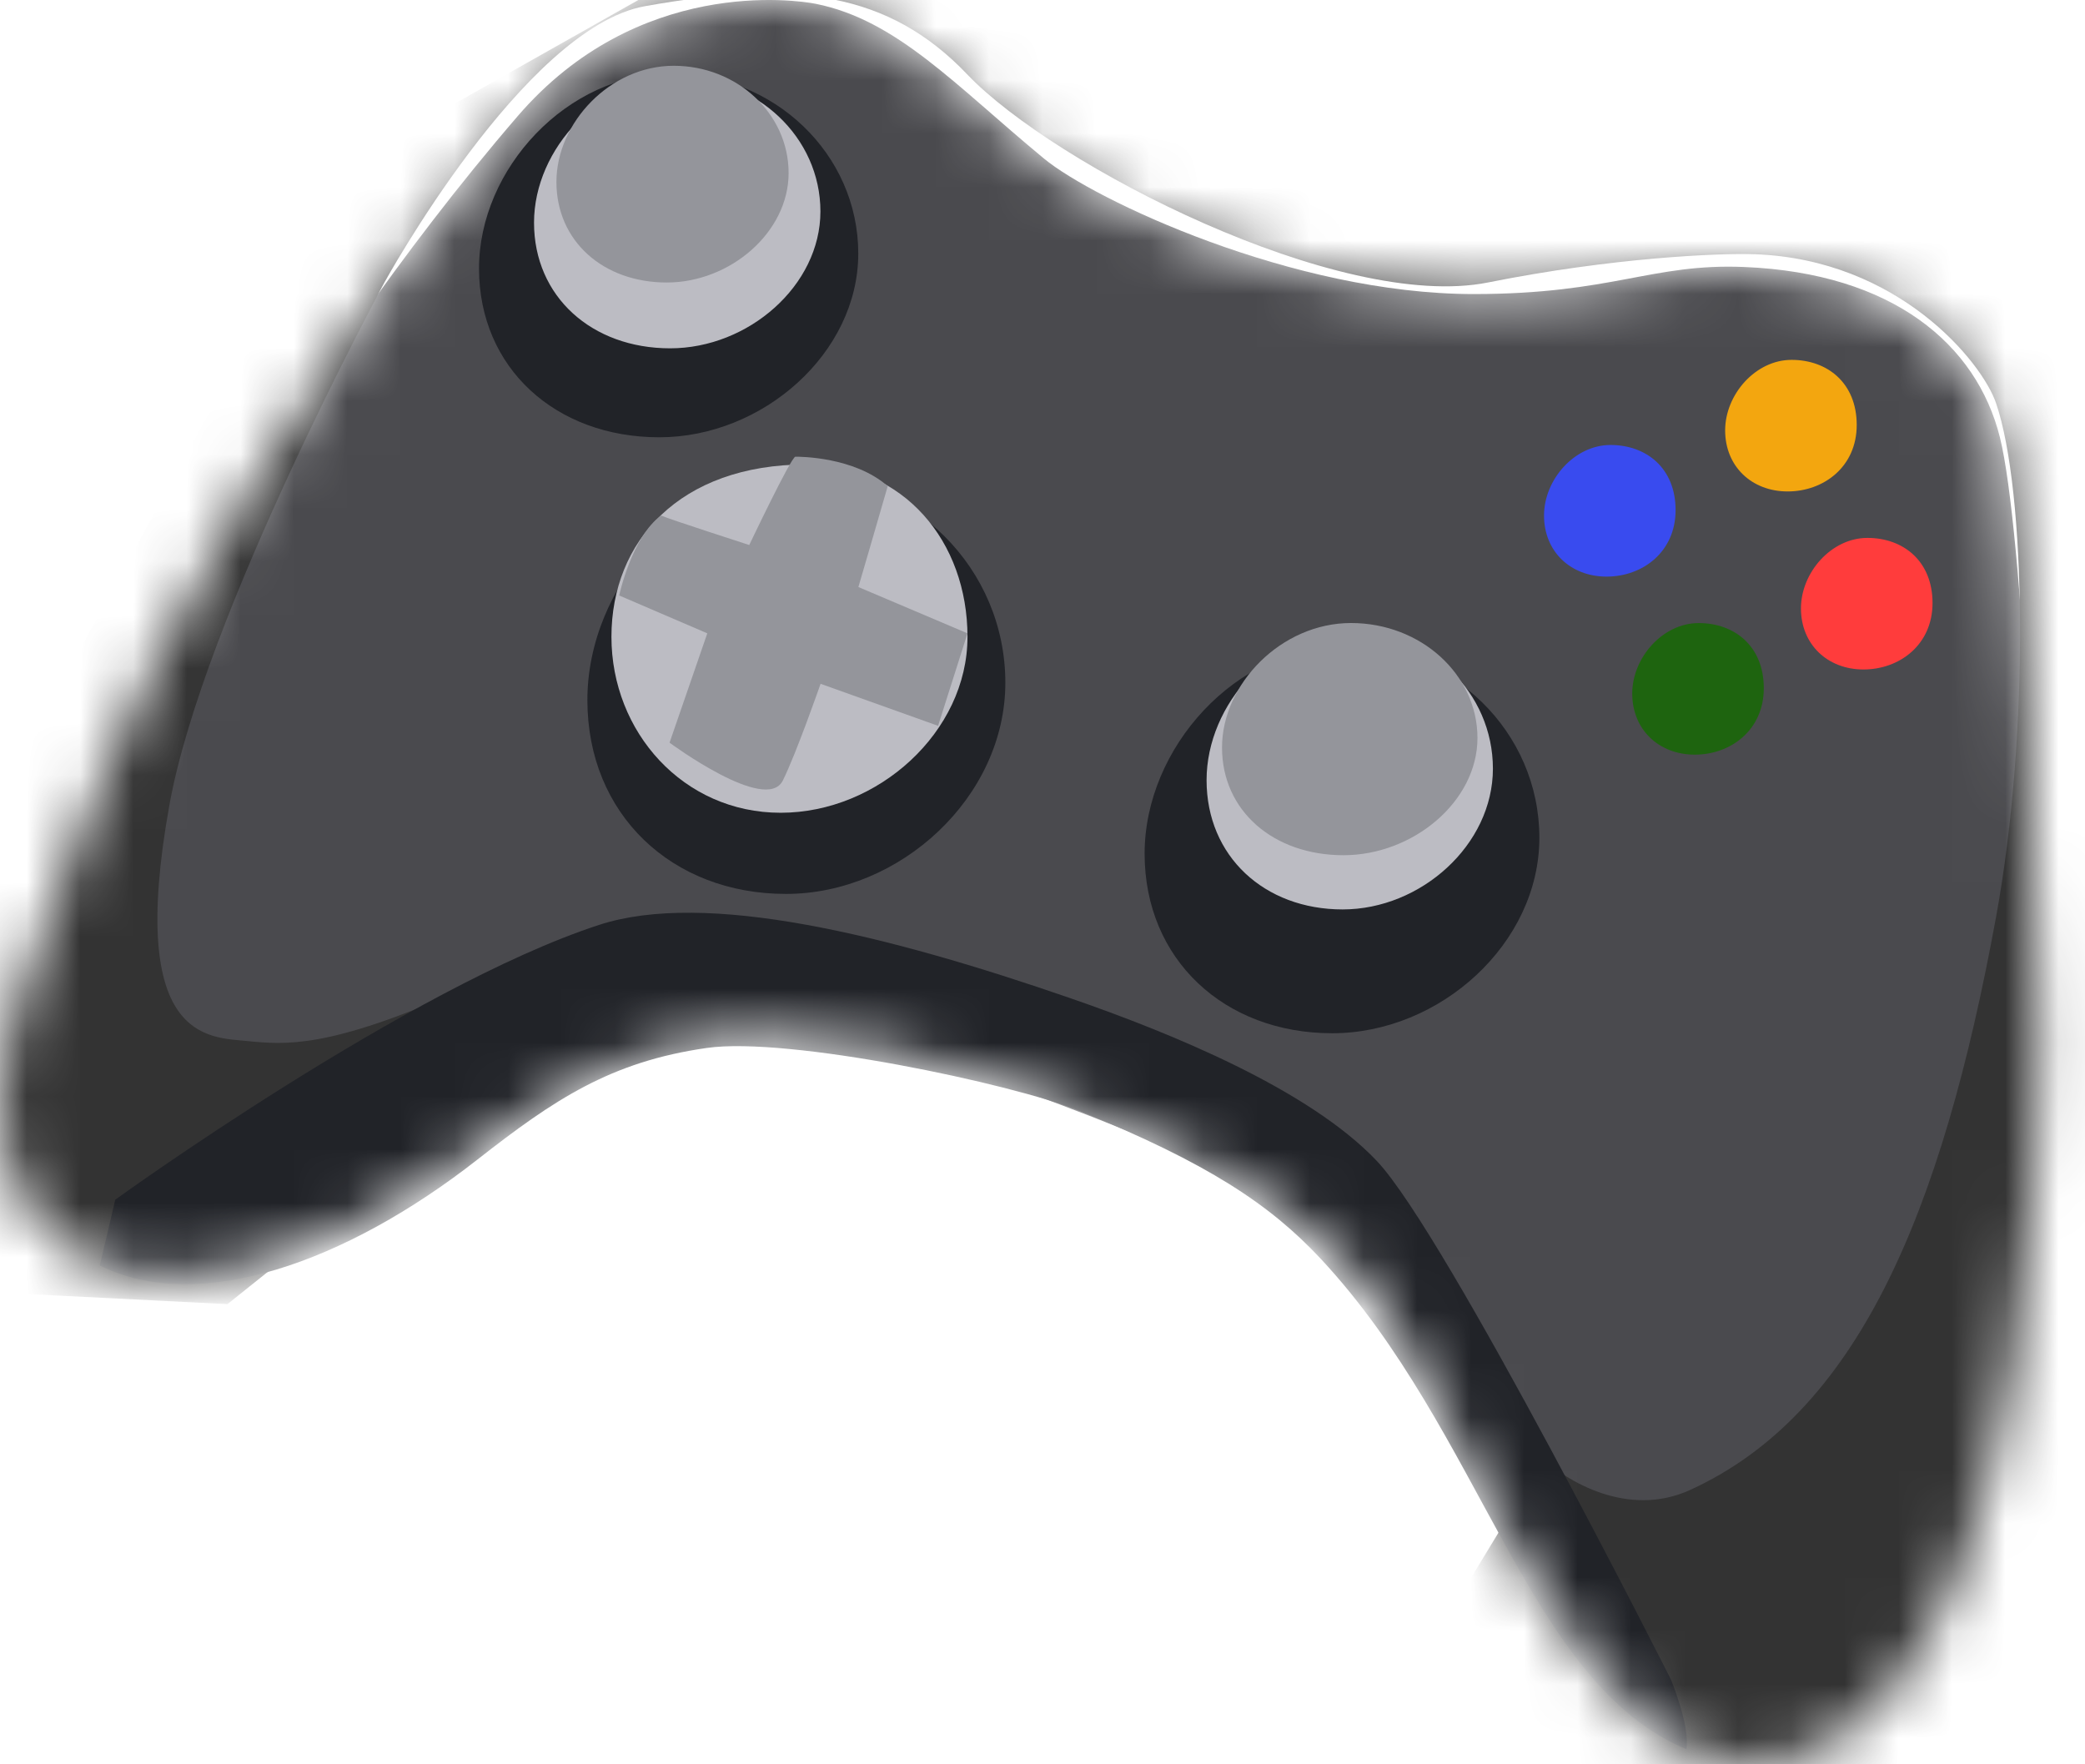<svg width="39" height="33" viewBox="0 0 39 33" fill="none" xmlns="http://www.w3.org/2000/svg">
<mask id="mask0_2921_12439" style="mask-type:alpha" maskUnits="userSpaceOnUse" x="0" y="0" width="39" height="33">
<path d="M0.418 18.457C-0.971 22.511 1.432 23.766 2.807 23.887C6.137 23.814 8.019 22.077 9.684 20.991C11.349 19.905 12.507 19.398 14.317 19.398C15.764 19.398 17.374 19.744 19.167 20.412C22.407 21.62 24.777 22.559 26.188 25.045C27.708 27.723 28.577 30.039 30.748 32.211C31.327 32.79 33.354 33.876 35.309 31.704C37.746 28.996 38.132 22.294 38.132 19.543C38.132 16.793 37.842 9.916 37.408 8.179C36.974 6.441 35.403 5.109 32.63 4.994C30.893 4.921 30.169 5.5 27.563 5.5C24.184 5.5 20.456 3.733 19.529 2.967C17.864 1.591 16.778 0.375 15.258 0.071C14.896 -0.001 11.928 -0.435 9.684 2.171C7.44 4.776 5.63 7.527 4.689 9.12L4.667 9.157C3.724 10.754 2.142 13.429 0.418 18.457Z" fill="#F6F6FA"/>
</mask>
<g mask="url(#mask0_2921_12439)">
<path d="M0.418 18.457C-0.971 22.511 1.432 23.766 2.807 23.887C6.137 23.814 8.019 22.077 9.684 20.991C11.349 19.905 12.507 19.398 14.317 19.398C15.764 19.398 17.374 19.744 19.167 20.412C22.407 21.62 24.777 22.559 26.188 25.045C27.708 27.723 28.577 30.039 30.748 32.211C31.327 32.79 33.354 33.876 35.309 31.704C37.746 28.996 38.132 22.294 38.132 19.543C38.132 16.793 37.842 9.916 37.408 8.179C36.974 6.441 35.403 5.109 32.63 4.994C30.893 4.921 30.169 5.5 27.563 5.5C24.184 5.5 20.456 3.733 19.529 2.967C17.864 1.591 16.778 0.375 15.258 0.071C14.896 -0.001 11.928 -0.435 9.684 2.171C7.44 4.776 5.63 7.527 4.689 9.12L4.667 9.157C3.724 10.754 2.142 13.429 0.418 18.457Z" fill="#4A4A4E"/>
<path d="M31.617 27.867C30.434 28.409 29.276 27.674 28.866 27.288L26.405 31.342L29.518 35.83L37.336 34.02L40.665 25.406L41.389 14.476L39.073 4.559L34.73 3.111L25.464 3.401L23.003 0.361L16.561 -2.607L6.426 3.111L-0.088 15.055L-2.405 19.471L-1.464 24.104L4.255 24.393L9.322 20.339L8.598 18.53C6.137 19.616 5.341 19.543 4.617 19.471C3.893 19.398 2.373 19.471 3.169 15.055C3.806 11.523 7.191 5.283 7.191 5.283C7.191 5.283 9.803 0.521 12.062 0.116C14.885 -0.391 16.634 -0.139 18.093 1.392C19.714 3.092 25.063 5.837 27.835 5.283C30.155 4.819 32.147 4.731 32.822 4.755C35.507 4.851 37.071 6.765 37.336 7.539C37.896 9.175 37.973 13.675 37.336 17.154C36.315 22.732 34.73 26.443 31.617 27.867Z" fill="#333333"/>
<path d="M2.156 22.439L1.866 23.67C3.711 24.588 6.465 23.619 8.93 21.689C10.364 20.566 11.419 19.858 13.222 19.601C14.742 19.384 18.933 20.268 20.18 20.774C22.599 21.757 23.758 22.531 24.704 23.544C27.744 26.802 28.577 31.487 31.545 32.718C31.617 32.284 31.255 31.415 31.255 31.415C31.255 31.415 27.057 23.091 25.754 21.715C24.484 20.375 21.917 19.327 20.035 18.675C16.592 17.483 13.199 16.648 11.204 17.3C7.657 18.458 2.156 22.439 2.156 22.439Z" fill="#212328"/>
</g>
<path d="M18.805 12.77C18.805 14.907 16.84 16.72 14.702 16.72C12.565 16.72 10.987 15.229 10.987 13.093C10.987 10.956 12.797 8.902 14.934 8.902C17.072 8.902 18.805 10.634 18.805 12.77Z" fill="#212328"/>
<path d="M18.097 11.911C18.097 13.691 16.423 15.202 14.602 15.202C12.781 15.202 11.437 13.691 11.437 11.911C11.437 10.13 12.706 8.687 15.084 8.687C16.905 8.687 18.097 10.13 18.097 11.911Z" fill="#BCBCC3"/>
<path d="M14.015 10.194C14.015 10.194 12.55 9.722 12.367 9.643C11.817 10.037 11.582 11.138 11.582 11.138L13.23 11.846L12.524 13.891C12.524 13.891 14.329 15.228 14.643 14.599C14.894 14.095 15.349 12.79 15.349 12.79L17.547 13.576L18.097 11.846L16.056 10.98C16.056 10.98 16.501 9.46 16.605 9.093C15.977 8.542 14.957 8.542 14.878 8.542C14.8 8.542 14.015 10.194 14.015 10.194Z" fill="#94959B"/>
<path d="M16.054 4.742C16.054 6.601 14.271 8.179 12.331 8.179C10.392 8.179 8.96 6.882 8.96 5.022C8.96 3.163 10.603 1.375 12.542 1.375C14.482 1.375 16.054 2.882 16.054 4.742Z" fill="#212328"/>
<path d="M15.346 3.955C15.346 5.34 14 6.515 12.535 6.515C11.071 6.515 9.989 5.549 9.989 4.164C9.989 2.78 11.23 1.448 12.694 1.448C14.159 1.448 15.346 2.571 15.346 3.955Z" fill="#BCBCC3"/>
<path d="M14.751 3.236C14.751 4.344 13.659 5.284 12.472 5.284C11.284 5.284 10.408 4.511 10.408 3.403C10.408 2.295 11.414 1.23 12.601 1.23C13.788 1.23 14.751 2.128 14.751 3.236Z" fill="#94959B"/>
<path d="M31.342 9.541C31.342 10.325 30.724 10.785 30.051 10.785C29.378 10.785 28.881 10.316 28.881 9.643C28.881 8.97 29.451 8.323 30.124 8.323C30.797 8.323 31.342 8.758 31.342 9.541Z" fill="#394BEF"/>
<path d="M32.992 12.872C32.992 13.655 32.374 14.115 31.701 14.115C31.028 14.115 30.531 13.646 30.531 12.973C30.531 12.301 31.101 11.654 31.774 11.654C32.447 11.654 32.992 12.088 32.992 12.872Z" fill="#1E640F"/>
<path d="M34.73 7.949C34.73 8.732 34.111 9.192 33.438 9.192C32.765 9.192 32.269 8.723 32.269 8.05C32.269 7.378 32.838 6.731 33.511 6.731C34.184 6.731 34.73 7.165 34.73 7.949Z" fill="#F3A60F"/>
<path d="M36.148 11.279C36.148 12.062 35.529 12.522 34.856 12.522C34.184 12.522 33.687 12.053 33.687 11.38C33.687 10.707 34.257 10.061 34.929 10.061C35.602 10.061 36.148 10.495 36.148 11.279Z" fill="#FF3C3C"/>
<path d="M28.794 15.669C28.794 17.647 26.938 19.326 24.919 19.326C22.901 19.326 21.41 17.946 21.41 15.967C21.41 13.989 23.12 12.087 25.139 12.087C27.157 12.087 28.794 13.691 28.794 15.669Z" fill="#212328"/>
<path d="M27.925 14.377C27.925 15.802 26.579 17.01 25.114 17.01C23.65 17.01 22.569 16.016 22.569 14.592C22.569 13.168 23.809 11.798 25.273 11.798C26.738 11.798 27.925 12.953 27.925 14.377Z" fill="#BCBCC3"/>
<path d="M27.636 13.803C27.636 14.989 26.435 15.996 25.129 15.996C23.823 15.996 22.858 15.169 22.858 13.982C22.858 12.795 23.965 11.653 25.271 11.653C26.577 11.653 27.636 12.616 27.636 13.803Z" fill="#94959B"/>
</svg>
